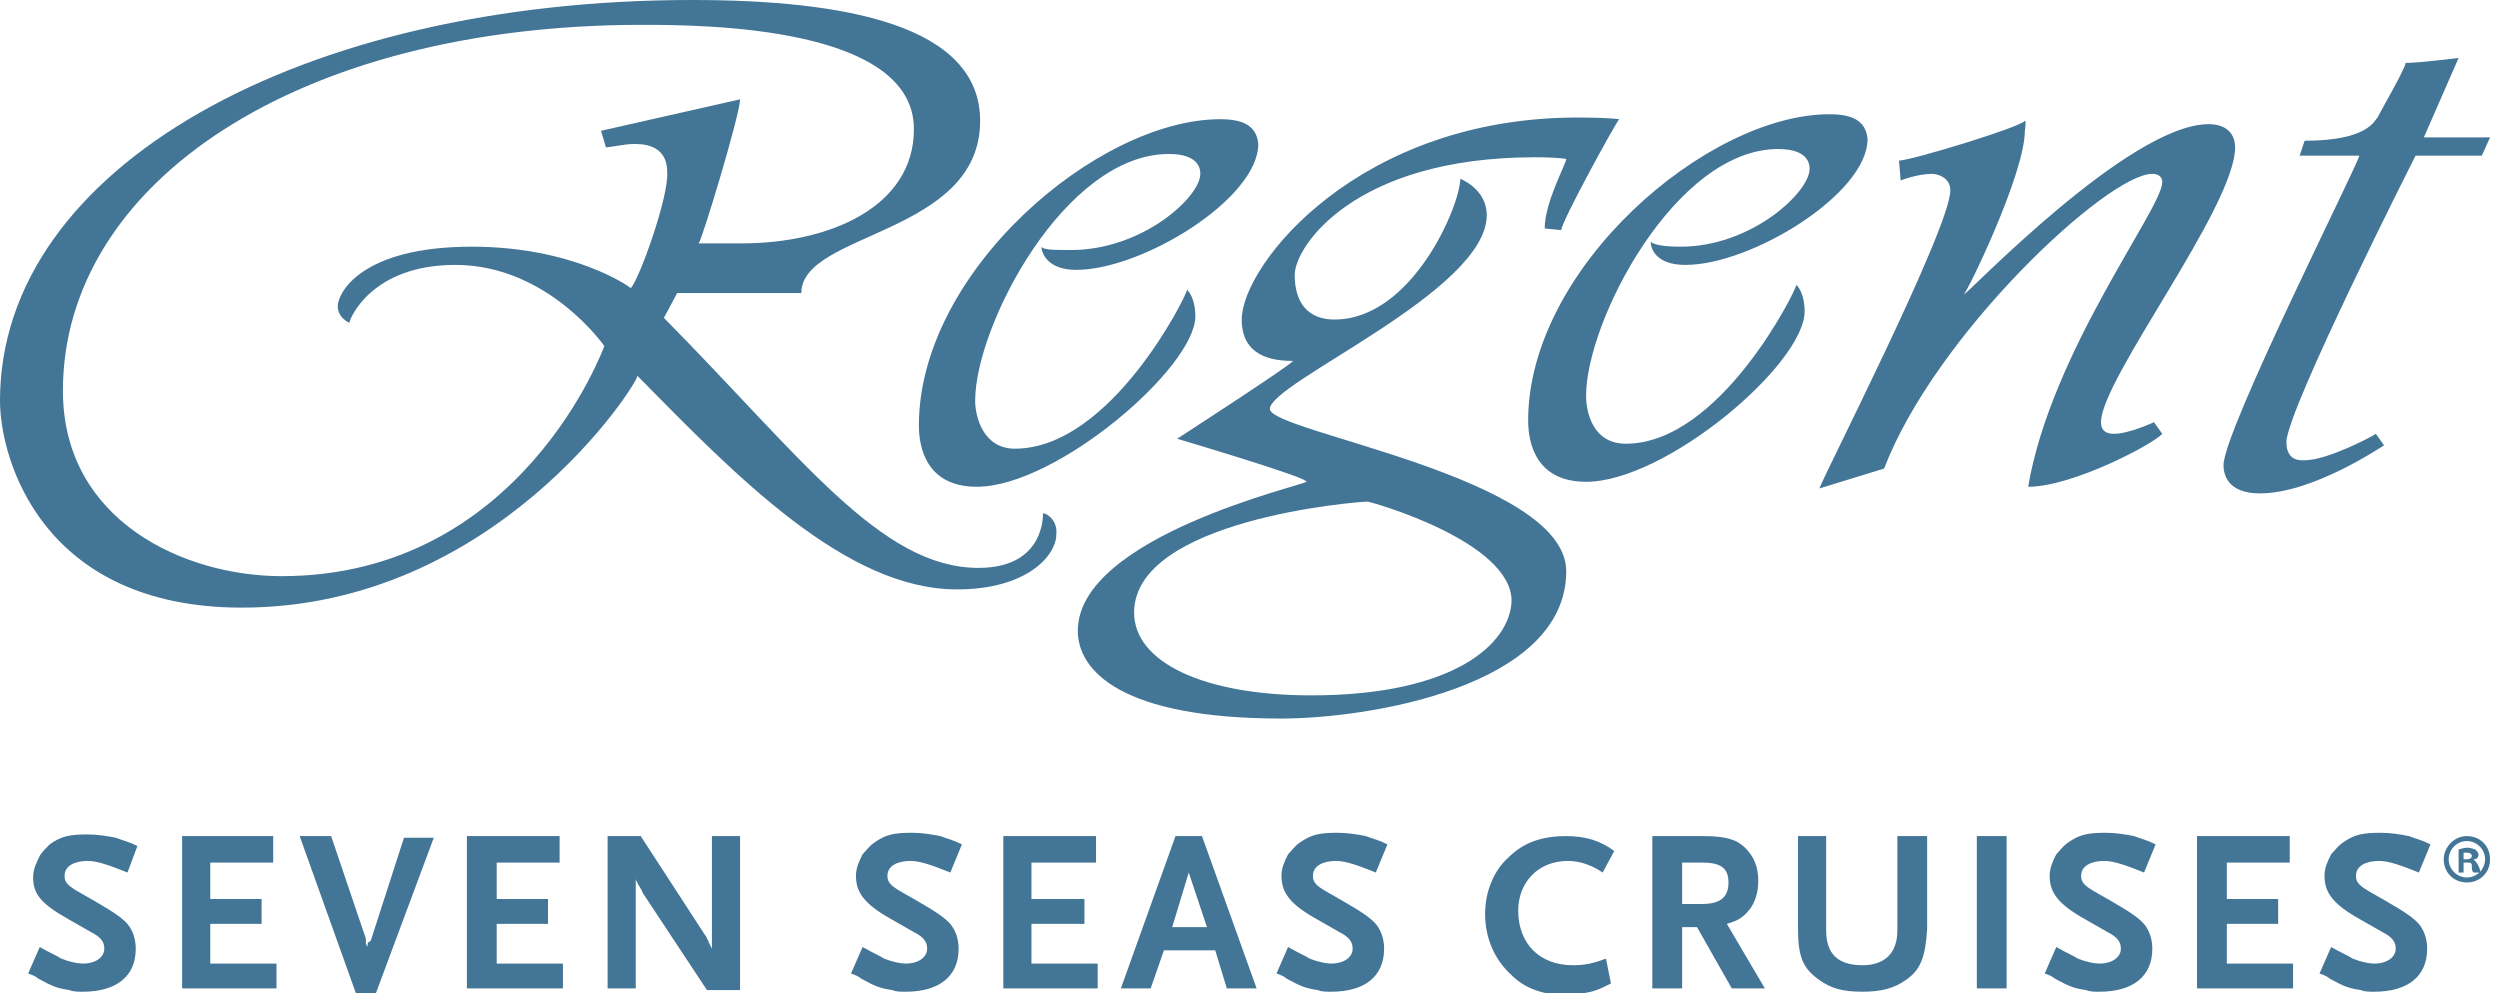 <svg viewBox="0 0 151 60" id="regent-seven" xmlns="http://www.w3.org/2000/svg"><path d="M38.1 17.4c-.1-.1-3.5-2.5-9.6-2.5-6.7 0-8.1 2.8-8.1 3.6 0 .7.7 1 .7 1 0-.2 1.3-3.5 6.4-3.5 5.6 0 9 4.9 9 4.9s-5 13.9-19.5 13.9c-5.8 0-13.2-3.3-13.2-11.2 0-12.5 14.1-22.1 35-22.1 3.8 0 16.4.1 16.4 6.3 0 4.7-5.1 6.9-10.4 6.9h-2.6c.2-.2 2.5-7.8 2.5-8.7l-8.4 1.9.3 1c.2 0 1.2-.2 1.6-.2.4 0 2.1-.1 2.1 1.7.1 1.5-1.7 6.5-2.2 7M63 31c0 .6-.2 3.3-3.9 3.3-5.9 0-10.7-6.7-19-15.1l.8-1.5h7.5c0-3.7 10.8-3.5 10.8-10.4C59.2 1.5 51 0 41.8 0 18.2 0 0 10.1 0 24.2c0 3.6 2.6 12.5 14.6 12.5 15.3 0 23.9-13.5 23.9-14 6 6.1 12.6 12.9 19.3 12.9 4.3 0 6-2.1 6-3.3.1-.9-.6-1.3-.8-1.3" fill="#437597"/><path d="M73.7 7.2c-7.4 0-18.2 9.2-18.2 18.5 0 1.4.5 3.7 3.5 3.7 4.8 0 13.2-7.2 13.2-10.3 0-.7-.2-1.3-.5-1.6 0 .3-4.6 9.6-10.4 9.6-1.9 0-2.4-1.9-2.4-2.9 0-4.5 5.4-14.9 11.7-14.9 1.9 0 1.9 1 1.9 1.2 0 1.4-3.5 4.6-7.8 4.6-1 0-1.7 0-1.8-.2 0 .3.3 1.4 2.1 1.4 4 0 11-4.3 11-7.6-.1-1.1-.9-1.5-2.3-1.5m36.8-.3c-7.4 0-18.2 9.3-18.2 18.5 0 1.4.5 3.7 3.5 3.7 4.8 0 13.2-7.1 13.2-10.3 0-.7-.2-1.3-.5-1.6 0 .3-4.6 9.6-10.3 9.6-2 0-2.4-1.9-2.4-2.9 0-4.5 5.4-14.9 11.6-14.9 1.9 0 1.9 1 1.9 1.2 0 1.4-3.5 4.7-7.8 4.7-.9 0-1.6-.1-1.8-.3 0 .4.3 1.4 2.1 1.4 4 0 11-4.3 11-7.6-.1-1.1-.9-1.5-2.3-1.5" fill="#437597"/><path d="M79.2 42c-6.5 0-10.7-2-10.7-5 0-5.6 13.4-6.7 14.1-6.7.2 0 8.7 2.4 8.7 6-.1 2.6-3.5 5.7-12.1 5.7m-2.5-17.3c0-1.6 13.1-7.1 13.1-11.7 0-1.6-1.6-2.2-1.6-2.2 0 1.6-2.9 8.5-7.6 8.5-1.5 0-2.4-.9-2.4-2.7 0-1.7 3.6-7.1 14.5-7.1 1.4 0 1.9.1 1.9.1 0 .3-1.3 2.6-1.3 4.2l1 .1c0-.5 3.3-6.5 3.5-6.7 0 0-.7-.1-2.3-.1C82.1 7 75 16 75 19.3c0 2.2 1.8 2.5 3.1 2.5-.2.3-7 4.7-7 4.7s8.1 2.4 7.8 2.6c-.1.2-13.8 3.3-13.8 9 0 2.4 2.6 5.3 12.3 5.3 5.2 0 17.2-1.9 17.2-8.9 0-5.7-17.9-8.4-17.9-9.8m38-15c.7 0 7.3-2 7.6-2.4.1 0 0 .6 0 .6 0 2.6-3.5 9.8-3.7 9.9.2 0 10-10.3 14.8-10.3 1.1 0 1.6.6 1.6 1.4 0 3.6-8.1 14-8.1 16.6 0 .7.6.7.8.7.9 0 2.4-.7 2.4-.7l.5.7c-.5.6-5.4 3.2-8.1 3.2 1.4-8.2 8.1-16.8 8.1-18.4 0-.3-.2-.5-.6-.5-2.7 0-13.1 9.7-16.2 17.8l-3.9 1.2c0-.3 7.9-15.7 7.9-18 0-.8-.8-1-1.1-1-.9 0-1.9.4-1.9.4l-.1-1.2m33.8-6.2s-2.4.3-3.2.3c0 .3-1.5 2.9-1.7 3.3-.2.2-.6 1.4-4.4 1.4l-.3.9h3.6c0 .4-8.2 16.6-8.2 18.7 0 .5.2 1.7 2.2 1.7 3.2 0 7.3-2.8 7.5-2.9l-.5-.7c-.1.1-2.9 1.6-4.3 1.6-.2 0-1.1.1-1.1-1.1 0-1.9 7.8-17.3 7.8-17.3h4l.5-1.1h-4l2.1-4.8M7.7 52.7c-1-.4-1.8-.7-2.4-.7-.8 0-1.4.3-1.4.9 0 .4.2.6.9 1 1.4.8 2.3 1.3 2.8 1.8.4.4.6 1 .6 1.6C8.2 59 7 59.9 5 59.9c-.3 0-.6 0-.8-.1-.7-.1-1-.2-1.9-.7-.1-.1-.3-.2-.6-.3l.7-1.6c.7.4 1 .5 1.3.7.5.2 1 .3 1.3.3.8 0 1.3-.4 1.3-.9 0-.4-.2-.7-.8-1l-1.4-.8C2.5 54.6 2 54 2 53c0-.5.2-.9.4-1.3.1-.2.4-.5.6-.7.7-.5 1.2-.6 2.3-.6.6 0 1.2.1 1.7.2.5.2.7.2 1.3.5l-.6 1.6zm3.3 7v-9.2h5.5v1.6h-3.8v2.2h3.1v1.5h-3.1v2.4h4v1.5zm11.7.3h-1.2l-3.4-9.5H20l2.1 6.2v.3l.1.2v-.1c0-.1 0-.2.1-.2l.1-.1 2-6.2h1.8L22.7 60zm5.5-.3v-9.2h5.6v1.6H30v2.2h3.1v1.5H30v2.4h4v1.5zm14.5.1l-3.9-5.9c0-.1-.1-.2-.2-.4-.1-.1-.1-.2-.1-.2-.1-.1-.1-.2-.1-.3v6.7h-1.7v-9.2h2l3.9 6s.1.1.1.2c.1.1.1.2.1.2l.1.2.1.2v-6.8h1.7v9.3h-2zm14.7-7.1c-1-.4-1.8-.7-2.4-.7-.8 0-1.4.3-1.4.9 0 .4.2.6.9 1 1.4.8 2.3 1.3 2.8 1.8.4.4.6 1 .6 1.6 0 1.7-1.2 2.6-3.2 2.6-.3 0-.6 0-.8-.1-.7-.1-1-.2-1.9-.7-.1-.1-.3-.2-.6-.3l.7-1.6c.7.4 1 .5 1.3.7.5.2 1 .3 1.3.3.8 0 1.3-.4 1.3-.9 0-.4-.2-.7-.8-1l-1.4-.8c-1.6-.9-2.1-1.6-2.1-2.6 0-.5.2-.9.4-1.3.2-.2.4-.5.7-.7.7-.5 1.2-.6 2.3-.6.6 0 1.2.1 1.7.2.5.2.7.2 1.3.5l-.7 1.7zm3.2 7v-9.2h5.6v1.6h-3.9v2.2h3.2v1.5h-3.2v2.4h4v1.5zm13.5 0l-.7-2.3h-3.1l-.8 2.3h-1.8l3.3-9.2h1.6l3.3 9.2h-1.8zm-2.3-7l-1 3.3h2.1l-1.1-3.3zm11.3 0c-1-.4-1.8-.7-2.4-.7-.8 0-1.4.3-1.4.9 0 .4.2.6.9 1 1.4.8 2.3 1.3 2.8 1.8.4.4.6 1 .6 1.6 0 1.7-1.2 2.6-3.2 2.6-.3 0-.6 0-.8-.1-.7-.1-1-.2-1.9-.7-.1-.1-.3-.2-.6-.3l.7-1.6c.7.4 1 .5 1.3.7.5.2 1 .3 1.3.3.8 0 1.3-.4 1.3-.9 0-.4-.2-.7-.8-1l-1.4-.8c-1.6-.9-2.1-1.6-2.1-2.6 0-.5.2-.9.4-1.3.2-.2.4-.5.7-.7.7-.5 1.2-.6 2.3-.6.6 0 1.2.1 1.7.2.5.2.7.2 1.3.5l-.7 1.7zm13.7 0c-.6-.4-1.3-.7-2.1-.7-1.8 0-3 1.3-3 3 0 2 1.3 3.3 3.3 3.3.7 0 1.2-.1 2-.4l.3 1.5c-.6.3-.8.4-1.2.5-.5.1-.9.2-1.5.2-1.4 0-2.5-.4-3.3-1.2-1-.9-1.6-2.2-1.6-3.7 0-1.3.5-2.6 1.4-3.4.9-.9 2-1.3 3.5-1.3 1.2 0 2.1.3 2.9.9l-.7 1.3zm7.8 7l-2.1-3.7h-.9v3.7h-1.8v-9.2h3.1c1.3 0 2 .2 2.5.7.5.5.8 1.1.8 2 0 .7-.2 1.3-.5 1.7-.4.5-.7.7-1.4.9l2.3 3.9h-2zm-1.8-7.6h-1.2v2.5h1.2c1.1 0 1.6-.4 1.6-1.3s-.5-1.2-1.6-1.2m12.3 7.1c-.7.5-1.5.7-2.6.7-1.2 0-1.9-.2-2.6-.7-1-.7-1.3-1.4-1.3-3.1v-5.6h1.7v5.7c0 1.4.7 2.1 2.2 2.1 1.3 0 2.1-.7 2.1-2.1v-5.7h1.8v5.6c-.1 1.7-.4 2.5-1.3 3.1m4.3-8.7h1.8v9.2h-1.8zm10.1 2.2c-1-.4-1.8-.7-2.4-.7-.8 0-1.4.3-1.4.9 0 .4.2.6.9 1 1.4.8 2.3 1.3 2.8 1.8.4.4.6 1 .6 1.6 0 1.7-1.2 2.6-3.2 2.6-.3 0-.6 0-.8-.1-.7-.1-1-.2-1.9-.7-.1-.1-.3-.2-.6-.3l.7-1.6c.7.4 1 .5 1.3.7.5.2 1 .3 1.3.3.8 0 1.3-.4 1.3-.9 0-.4-.2-.7-.8-1l-1.4-.8c-1.6-.9-2.1-1.6-2.1-2.6 0-.5.2-.9.4-1.3.2-.2.4-.5.7-.7.7-.5 1.2-.6 2.3-.6.6 0 1.2.1 1.7.2.5.2.7.2 1.3.5l-.7 1.7zm3.2 7v-9.2h5.6v1.6h-3.8v2.2h3.1v1.5h-3.1v2.4h4v1.5zm13.4-7c-1-.4-1.8-.7-2.4-.7-.8 0-1.4.3-1.4.9 0 .4.2.6.9 1 1.4.8 2.3 1.3 2.8 1.8.4.4.6 1 .6 1.6 0 1.7-1.2 2.6-3.2 2.6-.3 0-.6 0-.8-.1-.7-.1-1-.2-1.9-.7-.1-.1-.3-.2-.6-.3l.7-1.6c.7.4 1 .5 1.3.7.5.2 1 .3 1.3.3.8 0 1.3-.4 1.3-.9 0-.4-.2-.7-.8-1l-1.4-.8c-1.6-.9-2.1-1.6-2.1-2.6 0-.5.2-.9.4-1.3.2-.2.4-.5.7-.7.7-.5 1.2-.6 2.3-.6.6 0 1.2.1 1.7.2.5.2.7.2 1.3.5l-.7 1.7zm2.9-2.2c.8 0 1.4.6 1.4 1.4s-.6 1.4-1.4 1.4c-.8 0-1.4-.6-1.4-1.4 0-.7.6-1.4 1.4-1.4zm0 .3c-.6 0-1.1.5-1.1 1.1 0 .6.5 1.1 1.1 1.1.6 0 1.1-.5 1.1-1.1 0-.6-.5-1.1-1.1-1.1zm-.2 1.9h-.3v-1.4c.1 0 .3-.1.5-.1.3 0 .4.1.5.1.1.1.2.2.2.3 0 .2-.1.3-.3.3.1.1.2.2.3.4.1.2.1.3.1.4h-.4c-.1-.1-.1-.2-.1-.4s-.1-.2-.3-.2h-.2v.6zm0-.8h.2c.2 0 .3-.1.3-.2s-.1-.2-.3-.2h-.2v.4z" fill="#437597"/></svg>